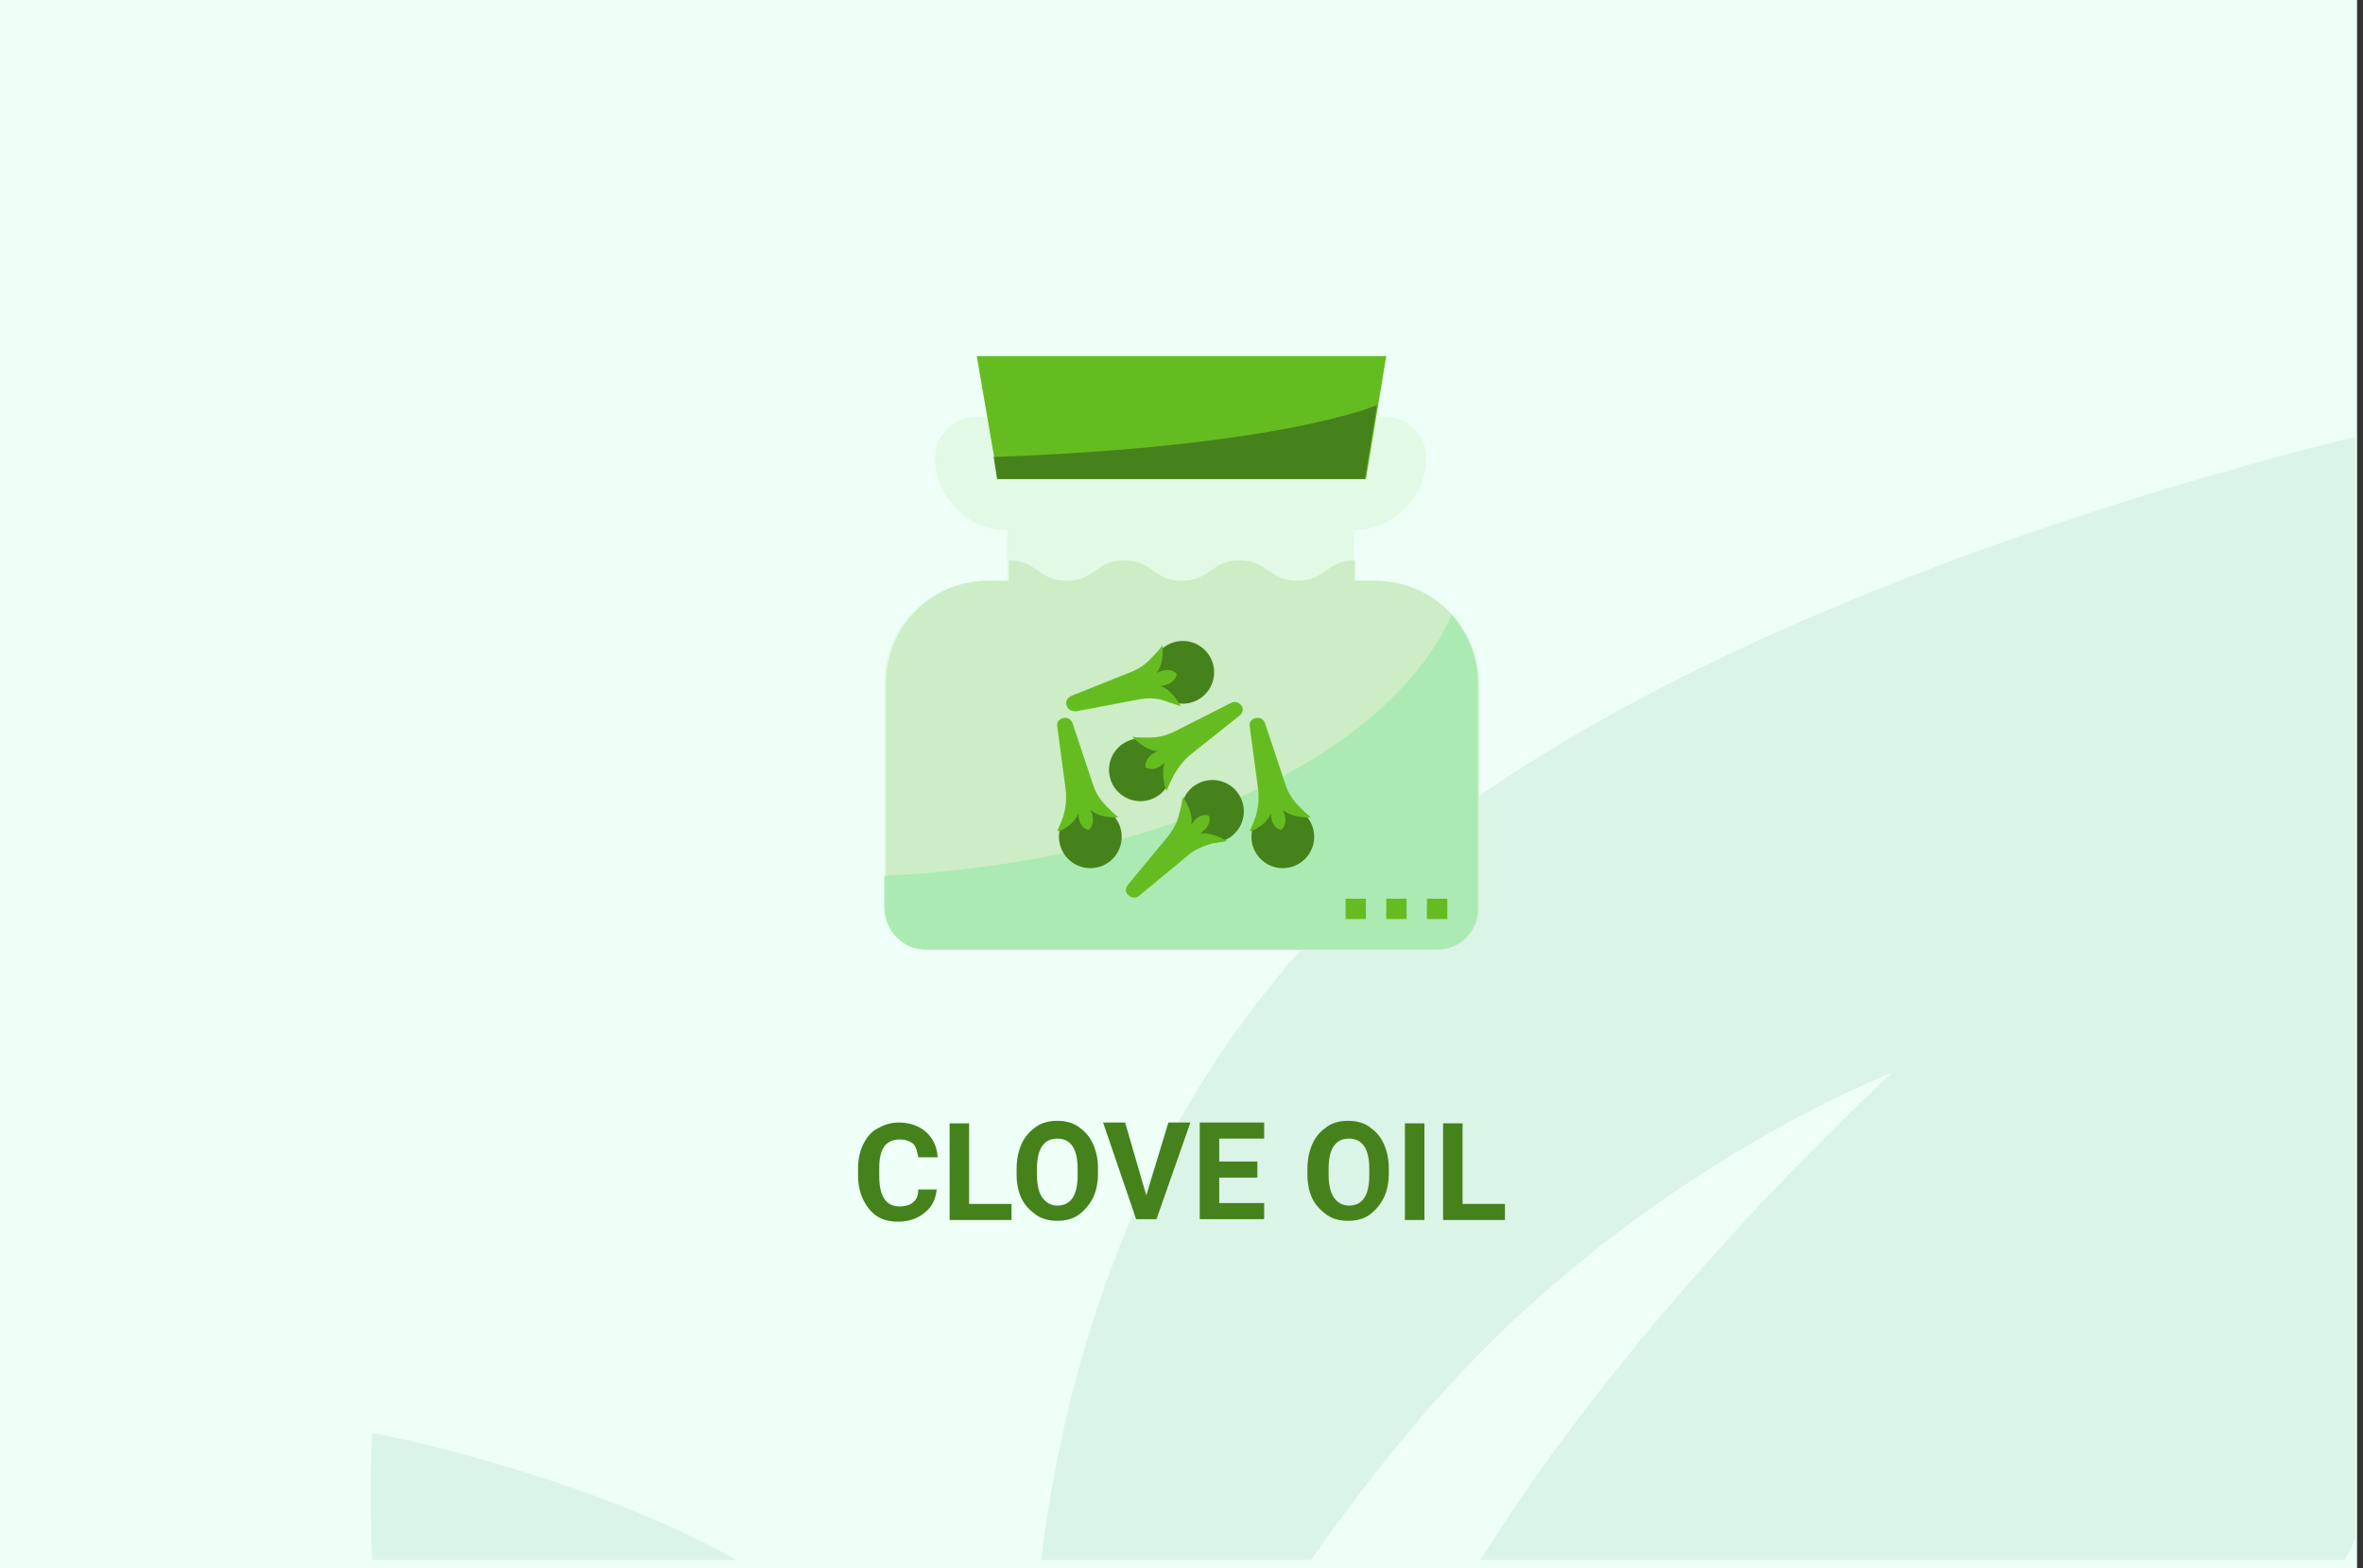 <?xml version="1.0" encoding="utf-8"?>
<!-- Generator: Adobe Illustrator 16.0.4, SVG Export Plug-In . SVG Version: 6.00 Build 0)  -->
<!DOCTYPE svg PUBLIC "-//W3C//DTD SVG 1.1//EN" "http://www.w3.org/Graphics/SVG/1.1/DTD/svg11.dtd">
<svg version="1.1" id="Слой_1" xmlns="http://www.w3.org/2000/svg" xmlns:xlink="http://www.w3.org/1999/xlink" x="0px" y="0px"
	 width="278.7px" height="185px" viewBox="0 0 278.7 185" enable-background="new 0 0 278.7 185" xml:space="preserve">
<rect x="0" y="0" width="278.7" height="185" fill="#333333" stroke="none"/>
<g id="Rectangle_756_1_" enable-background="new    ">
	<g id="Rectangle_756">
		<g>
			<rect fill="#EDFFF6" width="278" height="185"/>
		</g>
	</g>
</g>
<g id="Rectangle_757_copy_1_" enable-background="new    ">
	<g id="Rectangle_757_copy">
		<g>
			<path fill="#DBF4E8" d="M43.9,184h43c-18.6-10.4-43-15-43-15S43.5,175.2,43.9,184z M154.299,111.1
				C134,133.3,125.7,160.6,122.8,184h31.8c4.699-6.6,9.699-13.2,15-19.1c24-27.101,53.6-38.4,53.6-38.4S194,152.9,174.6,184h102
				c0.4-0.8,0.8-1.7,1.199-2.5v-130C246.1,59.4,184.1,78.5,154.299,111.1z"/>
		</g>
	</g>
</g>
<g>
	<path fill="#46821C" d="M110.5,140.1c-0.1,1.2-0.5,2.2-1.4,2.9c-0.8,0.7-1.9,1.1-3.2,1.1c-1.5,0-2.6-0.5-3.4-1.5s-1.3-2.3-1.3-4
		V137.9c0-1.101,0.2-2.101,0.6-2.9c0.4-0.8,0.9-1.5,1.7-1.9c0.7-0.399,1.5-0.699,2.5-0.699c1.3,0,2.4,0.399,3.2,1.1
		c0.8,0.7,1.3,1.7,1.4,3h-2.3c-0.1-0.7-0.3-1.3-0.6-1.6c-0.4-0.301-0.9-0.5-1.6-0.5c-0.8,0-1.4,0.3-1.8,0.8
		c-0.4,0.6-0.6,1.399-0.6,2.6v0.9c0,1.2,0.2,2.1,0.6,2.7c0.4,0.6,1,0.899,1.8,0.899c0.7,0,1.3-0.2,1.6-0.5c0.4-0.3,0.6-0.8,0.6-1.5
		h2.2V140.1z"/>
	<path fill="#46821C" d="M114.3,142h5v1.9H112v-11.4h2.3V142z"/>
	<path fill="#46821C" d="M129.5,138.4c0,1.1-0.2,2.1-0.6,2.899s-1,1.5-1.7,2c-0.7,0.5-1.6,0.7-2.5,0.7c-0.9,0-1.8-0.2-2.5-0.7
		c-0.7-0.5-1.3-1.1-1.7-1.899c-0.4-0.801-0.6-1.801-0.6-2.9v-0.6c0-1.101,0.2-2.101,0.6-3c0.4-0.9,1-1.5,1.7-2
		c0.7-0.5,1.6-0.7,2.5-0.7c0.9,0,1.8,0.2,2.5,0.7c0.7,0.5,1.3,1.1,1.7,2c0.4,0.899,0.6,1.8,0.6,2.899V138.4z M127.1,137.9
		c0-1.2-0.2-2.101-0.6-2.7c-0.4-0.601-1-0.9-1.8-0.9c-0.8,0-1.4,0.3-1.8,0.9c-0.4,0.6-0.6,1.5-0.6,2.7v0.6c0,1.2,0.2,2.1,0.6,2.7
		c0.4,0.6,1,1,1.8,1c0.8,0,1.4-0.3,1.8-0.9c0.4-0.6,0.6-1.5,0.6-2.7V137.9z"/>
	<path fill="#46821C" d="M135.2,141l2.6-8.6h2.6l-4,11.399H134l-3.9-11.399h2.6L135.2,141z"/>
	<path fill="#46821C" d="M148.299,138.9h-4.5v3h5.301v1.899h-7.6V132.4h7.6v1.899h-5.301v2.7h4.5V138.9z"/>
	<path fill="#46821C" d="M163.799,138.4c0,1.1-0.199,2.1-0.6,2.899s-1,1.5-1.699,2c-0.701,0.5-1.601,0.7-2.5,0.7
		c-0.9,0-1.801-0.2-2.5-0.7c-0.701-0.5-1.301-1.1-1.701-1.899c-0.399-0.801-0.6-1.801-0.6-2.9v-0.6c0-1.101,0.2-2.101,0.6-3
		c0.4-0.9,1-1.5,1.701-2c0.699-0.5,1.6-0.7,2.5-0.7c0.899,0,1.799,0.2,2.5,0.7c0.699,0.5,1.299,1.1,1.699,2
		c0.4,0.899,0.6,1.8,0.6,2.899V138.4z M161.5,137.9c0-1.2-0.201-2.101-0.601-2.7c-0.399-0.601-1-0.9-1.8-0.9
		c-0.801,0-1.4,0.3-1.801,0.9c-0.399,0.6-0.6,1.5-0.6,2.7v0.6c0,1.2,0.2,2.1,0.6,2.7c0.4,0.6,1,1,1.801,1c0.8,0,1.4-0.3,1.8-0.9
		c0.399-0.6,0.601-1.5,0.601-2.7V137.9z"/>
	<path fill="#46821C" d="M168,143.9H165.7v-11.4H168V143.9z"/>
	<path fill="#46821C" d="M172.5,142h5v1.9H170.2v-11.4h2.301V142z"/>
</g>
<g>
	<path fill="#E1F9E5" d="M118.8,66.1v2.4h-2.4c-6.7,0-12.1,5.4-12.1,12.1v26.6c0,2.7,2.2,4.8,4.8,4.8h60.3c2.7,0,4.8-2.2,4.8-4.8
		V80.6c0-6.7-5.4-12.1-12.1-12.1h-2.4v-2.4v-3.6c2.301,0,4.4-0.9,6-2.5c1.5-1.5,2.5-3.6,2.5-6c0-1.3-0.5-2.5-1.4-3.4
		c-0.899-0.9-2.1-1.4-3.399-1.4h-48.3c-2.7,0-4.8,2.2-4.8,4.8c0,2.3,0.9,4.4,2.5,6c1.6,1.6,3.6,2.5,6,2.5V66.1L118.8,66.1z"/>
	<path fill="#CCEDC5" d="M174.4,80.6v26.6c0,2.7-2.2,4.8-4.8,4.8h-60.3c-2.7,0-4.8-2.2-4.8-4.8V80.6c0-6.7,5.4-12.1,12.1-12.1h2.4
		v-2.4c3.4,0,3.4,2.4,6.8,2.4c3.4,0,3.4-2.4,6.8-2.4s3.4,2.4,6.8,2.4c3.399,0,3.399-2.4,6.8-2.4s3.4,2.4,6.801,2.4
		c3.399,0,3.399-2.4,6.799-2.4v2.4h2.4C168.9,68.5,174.4,73.9,174.4,80.6z"/>
	<path fill="#ACEAB3" d="M109.2,112h60.3c2.699,0,4.799-2.2,4.799-4.8V80.6c0-3.1-1.199-5.9-3.1-8.1C164,89,137.3,101.7,104.3,103.3
		v3.8C104.4,109.8,106.5,112,109.2,112L109.2,112z"/>
	<path fill="#65BC20" d="M161.1,56.5h-43.4L115.2,42h48.3L161.1,56.5z"/>
	<path fill="#46821C" d="M117.2,53.9l0.4,2.6H161l1.399-8.7C154.1,50.9,137.4,53.2,117.2,53.9z"/>
	<g>
		<path fill="#65BC20" d="M168.299,106h2.4v2.4h-2.4V106z"/>
		<path fill="#65BC20" d="M163.5,106h2.399v2.4H163.5V106z"/>
		<path fill="#65BC20" d="M158.7,106h2.4v2.4h-2.4V106z"/>
	</g>
	<ellipse fill="#46821C" cx="143" cy="95.7" rx="3.7" ry="3.7"/>
	<path fill="#65BC20" d="M141.5,98.3c0,0,1.5-0.8,1.1-2.1c-1.301-0.4-2.1,1.1-2.1,1.1c0.299-1.6-1-3.3-1-3.3
		c-0.1,0.6-0.2,1.3-0.4,1.9c-0.2,1-0.7,1.899-1.3,2.699L133,104.4c-0.3,0.399-0.3,0.899,0.1,1.199c0.3,0.301,0.9,0.4,1.2,0.101
		l5.8-4.8c0.8-0.7,1.8-1.101,2.8-1.4c0.601-0.1,1.2-0.2,1.8-0.3C144.799,99.3,143.1,98.1,141.5,98.3z"/>
	<ellipse fill="#46821C" cx="134.5" cy="90.8" rx="3.7" ry="3.7"/>
	<path fill="#65BC20" d="M136.6,88.6c0,0-1.6,0.5-1.5,1.9c1.2,0.7,2.3-0.6,2.3-0.6c-0.6,1.5,0.2,3.4,0.2,3.4
		c0.2-0.6,0.5-1.2,0.8-1.8c0.5-0.9,1.1-1.7,1.899-2.4l5.9-4.7c0.4-0.3,0.5-0.8,0.2-1.2c-0.3-0.4-0.8-0.5-1.2-0.3l-6.7,3.4
		c-1,0.5-2,0.7-3.1,0.7c-0.6,0-1.2,0-1.9-0.1C133.6,86.9,134.9,88.5,136.6,88.6z"/>
	<ellipse fill="#46821C" cx="151.299" cy="98.7" rx="3.7" ry="3.7"/>
	<path fill="#65BC20" d="M149.9,95.9c0,0-0.101,1.699,1.2,2c1-0.9,0.199-2.4,0.199-2.4c1.201,1.1,3.301,0.9,3.301,0.9
		c-0.5-0.4-1-0.9-1.4-1.301c-0.699-0.699-1.3-1.6-1.6-2.6l-2.4-7.2c-0.199-0.5-0.6-0.7-1.1-0.6c-0.5,0.1-0.801,0.5-0.7,1l1,7.5
		c0.101,1.1,0,2.1-0.3,3.1c-0.2,0.5-0.4,1.101-0.7,1.7C147.299,98.2,149.299,97.5,149.9,95.9z"/>
	<ellipse fill="#46821C" cx="128.6" cy="98.7" rx="3.7" ry="3.7"/>
	<path fill="#65BC20" d="M127.2,95.9c0,0-0.1,1.699,1.2,2c1-0.9,0.2-2.4,0.2-2.4c1.2,1.1,3.3,0.9,3.3,0.9c-0.5-0.4-1-0.9-1.4-1.301
		c-0.7-0.699-1.3-1.6-1.6-2.6l-2.4-7.2c-0.2-0.5-0.6-0.7-1.1-0.6c-0.5,0.1-0.8,0.5-0.7,1l1,7.5c0.1,1.1,0,2.1-0.3,3.1
		c-0.2,0.5-0.4,1.101-0.7,1.7C124.7,98.2,126.6,97.5,127.2,95.9z"/>
	<ellipse fill="#46821C" cx="139.5" cy="79.3" rx="3.7" ry="3.7"/>
	<path fill="#65BC20" d="M136.8,80.9c0,0,1.7,0,2-1.4c-0.9-1-2.4-0.1-2.4-0.1c1-1.3,0.7-3.3,0.7-3.3c-0.3,0.5-0.8,1-1.3,1.5
		c-0.7,0.8-1.5,1.3-2.5,1.7l-7,2.8c-0.4,0.2-0.7,0.7-0.5,1.1c0.1,0.5,0.6,0.7,1.1,0.7l7.4-1.4c1-0.2,2.1-0.2,3.2,0.2
		c0.5,0.2,1.2,0.4,1.8,0.6C139.2,83.3,138.4,81.4,136.8,80.9z"/>
</g>
</svg>
